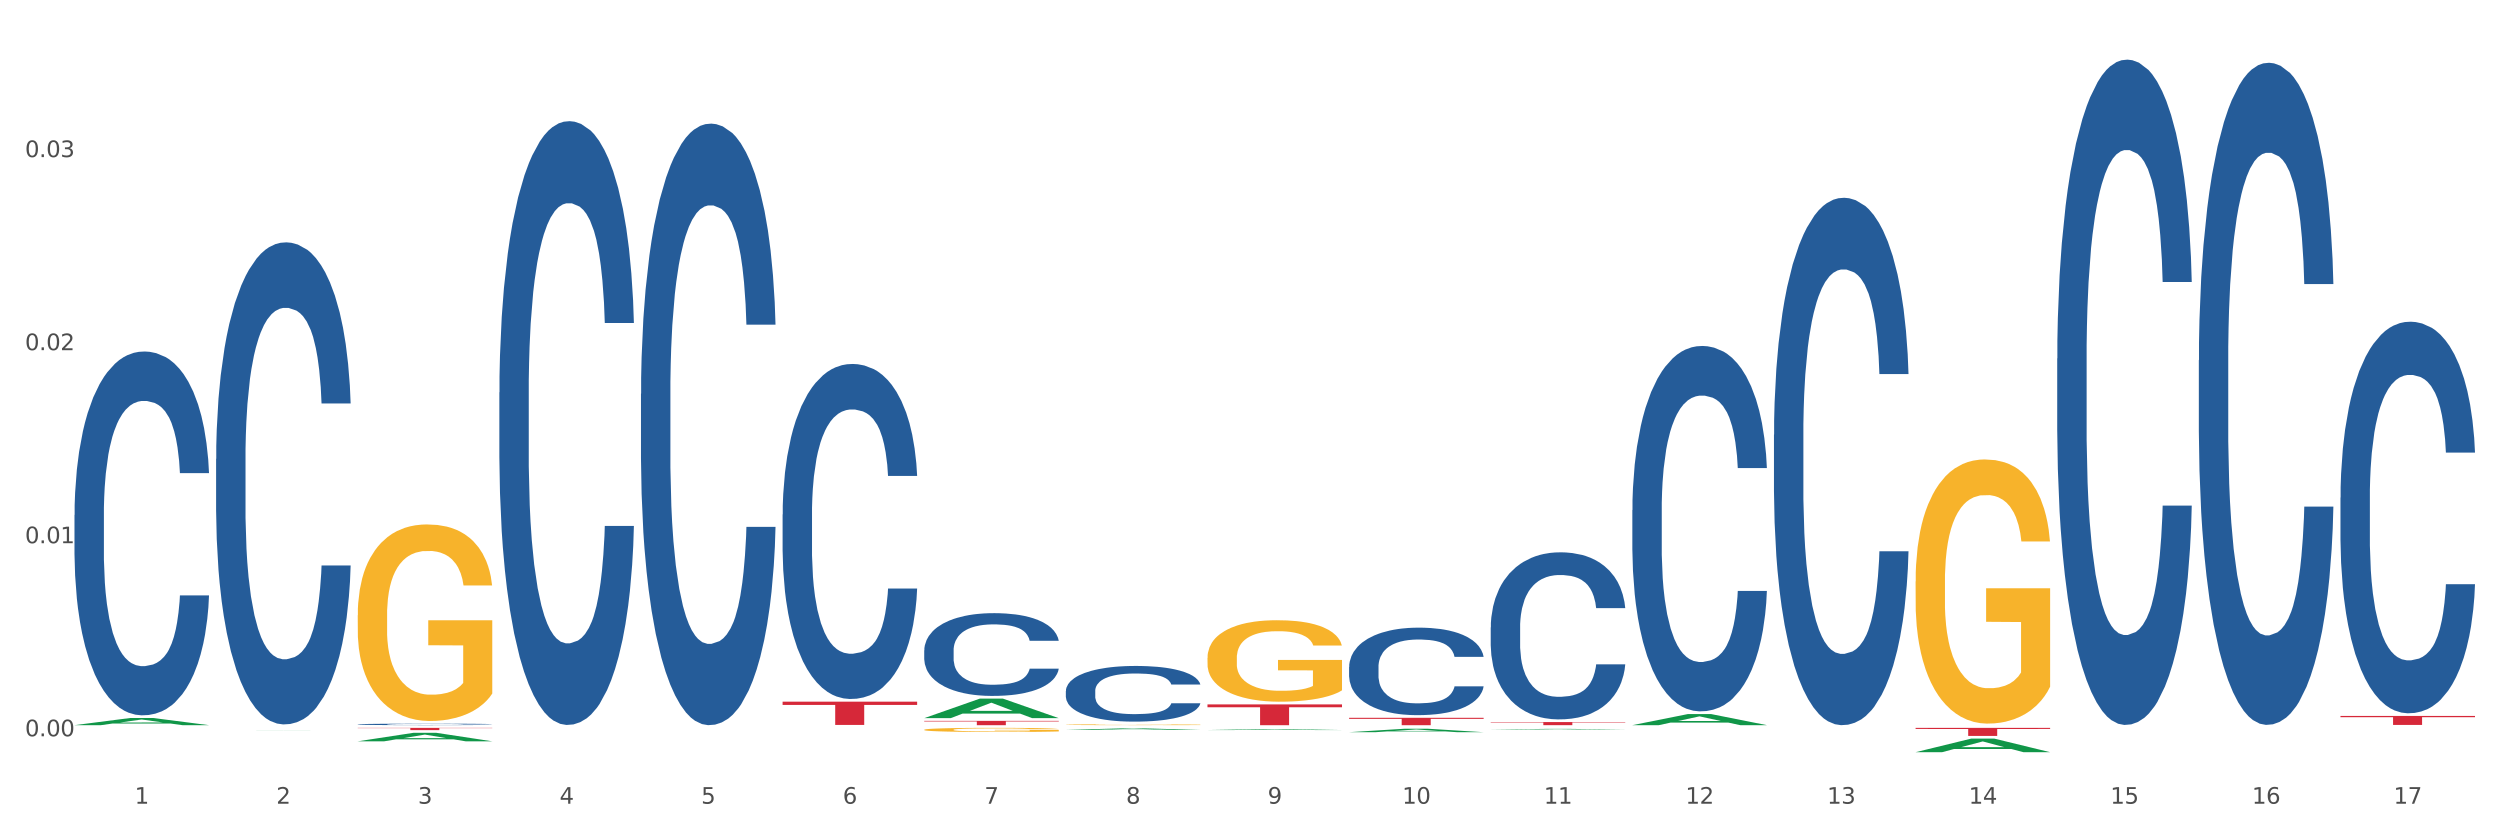 <?xml version="1.0" encoding="utf-8" standalone="no"?>
<!DOCTYPE svg PUBLIC "-//W3C//DTD SVG 1.1//EN"
  "http://www.w3.org/Graphics/SVG/1.1/DTD/svg11.dtd">
<svg xmlns:xlink="http://www.w3.org/1999/xlink" width="1080pt" height="360pt" viewBox="0 0 1080 360" xmlns="http://www.w3.org/2000/svg" version="1.1">
 <rect x="0" y="0" width="1080" height="360" fill="#333333" stroke="none"/>
 <defs>
  <style type="text/css">*{stroke-linejoin: round; stroke-linecap: butt}</style>
 </defs>
 <g id="figure_1">
  <g id="patch_1">
   <path d="M 0 360 
L 1080 360 
L 1080 0 
L 0 0 
z
" style="fill: #ffffff; stroke: #ffffff; stroke-linejoin: miter"/>
  </g>
  <g id="axes_1">
   <g id="matplotlib.axis_1">
    <g id="xtick_1">
     <g id="text_1">
      <!-- 1 -->
      <g style="fill: #4d4d4d" transform="translate(58.182 347.204) scale(0.096 -0.096)">
       <defs>
        <path id="DejaVuSans-31" d="M 794 531 
L 1825 531 
L 1825 4091 
L 703 3866 
L 703 4441 
L 1819 4666 
L 2450 4666 
L 2450 531 
L 3481 531 
L 3481 0 
L 794 0 
L 794 531 
z
" transform="scale(0.016)"/>
       </defs>
       <use xlink:href="#DejaVuSans-31"/>
      </g>
     </g>
    </g>
    <g id="xtick_2">
     <g id="text_2">
      <!-- 2 -->
      <g style="fill: #4d4d4d" transform="translate(119.364 347.204) scale(0.096 -0.096)">
       <defs>
        <path id="DejaVuSans-32" d="M 1228 531 
L 3431 531 
L 3431 0 
L 469 0 
L 469 531 
Q 828 903 1448 1529 
Q 2069 2156 2228 2338 
Q 2531 2678 2651 2914 
Q 2772 3150 2772 3378 
Q 2772 3750 2511 3984 
Q 2250 4219 1831 4219 
Q 1534 4219 1204 4116 
Q 875 4013 500 3803 
L 500 4441 
Q 881 4594 1212 4672 
Q 1544 4750 1819 4750 
Q 2544 4750 2975 4387 
Q 3406 4025 3406 3419 
Q 3406 3131 3298 2873 
Q 3191 2616 2906 2266 
Q 2828 2175 2409 1742 
Q 1991 1309 1228 531 
z
" transform="scale(0.016)"/>
       </defs>
       <use xlink:href="#DejaVuSans-32"/>
      </g>
     </g>
    </g>
    <g id="xtick_3">
     <g id="text_3">
      <!-- 3 -->
      <g style="fill: #4d4d4d" transform="translate(180.545 347.204) scale(0.096 -0.096)">
       <defs>
        <path id="DejaVuSans-33" d="M 2597 2516 
Q 3050 2419 3304 2112 
Q 3559 1806 3559 1356 
Q 3559 666 3084 287 
Q 2609 -91 1734 -91 
Q 1441 -91 1130 -33 
Q 819 25 488 141 
L 488 750 
Q 750 597 1062 519 
Q 1375 441 1716 441 
Q 2309 441 2620 675 
Q 2931 909 2931 1356 
Q 2931 1769 2642 2001 
Q 2353 2234 1838 2234 
L 1294 2234 
L 1294 2753 
L 1863 2753 
Q 2328 2753 2575 2939 
Q 2822 3125 2822 3475 
Q 2822 3834 2567 4026 
Q 2313 4219 1838 4219 
Q 1578 4219 1281 4162 
Q 984 4106 628 3988 
L 628 4550 
Q 988 4650 1302 4700 
Q 1616 4750 1894 4750 
Q 2613 4750 3031 4423 
Q 3450 4097 3450 3541 
Q 3450 3153 3228 2886 
Q 3006 2619 2597 2516 
z
" transform="scale(0.016)"/>
       </defs>
       <use xlink:href="#DejaVuSans-33"/>
      </g>
     </g>
    </g>
    <g id="xtick_4">
     <g id="text_4">
      <!-- 4 -->
      <g style="fill: #4d4d4d" transform="translate(241.726 347.204) scale(0.096 -0.096)">
       <defs>
        <path id="DejaVuSans-34" d="M 2419 4116 
L 825 1625 
L 2419 1625 
L 2419 4116 
z
M 2253 4666 
L 3047 4666 
L 3047 1625 
L 3713 1625 
L 3713 1100 
L 3047 1100 
L 3047 0 
L 2419 0 
L 2419 1100 
L 313 1100 
L 313 1709 
L 2253 4666 
z
" transform="scale(0.016)"/>
       </defs>
       <use xlink:href="#DejaVuSans-34"/>
      </g>
     </g>
    </g>
    <g id="xtick_5">
     <g id="text_5">
      <!-- 5 -->
      <g style="fill: #4d4d4d" transform="translate(302.908 347.204) scale(0.096 -0.096)">
       <defs>
        <path id="DejaVuSans-35" d="M 691 4666 
L 3169 4666 
L 3169 4134 
L 1269 4134 
L 1269 2991 
Q 1406 3038 1543 3061 
Q 1681 3084 1819 3084 
Q 2600 3084 3056 2656 
Q 3513 2228 3513 1497 
Q 3513 744 3044 326 
Q 2575 -91 1722 -91 
Q 1428 -91 1123 -41 
Q 819 9 494 109 
L 494 744 
Q 775 591 1075 516 
Q 1375 441 1709 441 
Q 2250 441 2565 725 
Q 2881 1009 2881 1497 
Q 2881 1984 2565 2268 
Q 2250 2553 1709 2553 
Q 1456 2553 1204 2497 
Q 953 2441 691 2322 
L 691 4666 
z
" transform="scale(0.016)"/>
       </defs>
       <use xlink:href="#DejaVuSans-35"/>
      </g>
     </g>
    </g>
    <g id="xtick_6">
     <g id="text_6">
      <!-- 6 -->
      <g style="fill: #4d4d4d" transform="translate(364.089 347.204) scale(0.096 -0.096)">
       <defs>
        <path id="DejaVuSans-36" d="M 2113 2584 
Q 1688 2584 1439 2293 
Q 1191 2003 1191 1497 
Q 1191 994 1439 701 
Q 1688 409 2113 409 
Q 2538 409 2786 701 
Q 3034 994 3034 1497 
Q 3034 2003 2786 2293 
Q 2538 2584 2113 2584 
z
M 3366 4563 
L 3366 3988 
Q 3128 4100 2886 4159 
Q 2644 4219 2406 4219 
Q 1781 4219 1451 3797 
Q 1122 3375 1075 2522 
Q 1259 2794 1537 2939 
Q 1816 3084 2150 3084 
Q 2853 3084 3261 2657 
Q 3669 2231 3669 1497 
Q 3669 778 3244 343 
Q 2819 -91 2113 -91 
Q 1303 -91 875 529 
Q 447 1150 447 2328 
Q 447 3434 972 4092 
Q 1497 4750 2381 4750 
Q 2619 4750 2861 4703 
Q 3103 4656 3366 4563 
z
" transform="scale(0.016)"/>
       </defs>
       <use xlink:href="#DejaVuSans-36"/>
      </g>
     </g>
    </g>
    <g id="xtick_7">
     <g id="text_7">
      <!-- 7 -->
      <g style="fill: #4d4d4d" transform="translate(425.271 347.204) scale(0.096 -0.096)">
       <defs>
        <path id="DejaVuSans-37" d="M 525 4666 
L 3525 4666 
L 3525 4397 
L 1831 0 
L 1172 0 
L 2766 4134 
L 525 4134 
L 525 4666 
z
" transform="scale(0.016)"/>
       </defs>
       <use xlink:href="#DejaVuSans-37"/>
      </g>
     </g>
    </g>
    <g id="xtick_8">
     <g id="text_8">
      <!-- 8 -->
      <g style="fill: #4d4d4d" transform="translate(486.452 347.204) scale(0.096 -0.096)">
       <defs>
        <path id="DejaVuSans-38" d="M 2034 2216 
Q 1584 2216 1326 1975 
Q 1069 1734 1069 1313 
Q 1069 891 1326 650 
Q 1584 409 2034 409 
Q 2484 409 2743 651 
Q 3003 894 3003 1313 
Q 3003 1734 2745 1975 
Q 2488 2216 2034 2216 
z
M 1403 2484 
Q 997 2584 770 2862 
Q 544 3141 544 3541 
Q 544 4100 942 4425 
Q 1341 4750 2034 4750 
Q 2731 4750 3128 4425 
Q 3525 4100 3525 3541 
Q 3525 3141 3298 2862 
Q 3072 2584 2669 2484 
Q 3125 2378 3379 2068 
Q 3634 1759 3634 1313 
Q 3634 634 3220 271 
Q 2806 -91 2034 -91 
Q 1263 -91 848 271 
Q 434 634 434 1313 
Q 434 1759 690 2068 
Q 947 2378 1403 2484 
z
M 1172 3481 
Q 1172 3119 1398 2916 
Q 1625 2713 2034 2713 
Q 2441 2713 2670 2916 
Q 2900 3119 2900 3481 
Q 2900 3844 2670 4047 
Q 2441 4250 2034 4250 
Q 1625 4250 1398 4047 
Q 1172 3844 1172 3481 
z
" transform="scale(0.016)"/>
       </defs>
       <use xlink:href="#DejaVuSans-38"/>
      </g>
     </g>
    </g>
    <g id="xtick_9">
     <g id="text_9">
      <!-- 9 -->
      <g style="fill: #4d4d4d" transform="translate(547.634 347.204) scale(0.096 -0.096)">
       <defs>
        <path id="DejaVuSans-39" d="M 703 97 
L 703 672 
Q 941 559 1184 500 
Q 1428 441 1663 441 
Q 2288 441 2617 861 
Q 2947 1281 2994 2138 
Q 2813 1869 2534 1725 
Q 2256 1581 1919 1581 
Q 1219 1581 811 2004 
Q 403 2428 403 3163 
Q 403 3881 828 4315 
Q 1253 4750 1959 4750 
Q 2769 4750 3195 4129 
Q 3622 3509 3622 2328 
Q 3622 1225 3098 567 
Q 2575 -91 1691 -91 
Q 1453 -91 1209 -44 
Q 966 3 703 97 
z
M 1959 2075 
Q 2384 2075 2632 2365 
Q 2881 2656 2881 3163 
Q 2881 3666 2632 3958 
Q 2384 4250 1959 4250 
Q 1534 4250 1286 3958 
Q 1038 3666 1038 3163 
Q 1038 2656 1286 2365 
Q 1534 2075 1959 2075 
z
" transform="scale(0.016)"/>
       </defs>
       <use xlink:href="#DejaVuSans-39"/>
      </g>
     </g>
    </g>
    <g id="xtick_10">
     <g id="text_10">
      <!-- 10 -->
      <g style="fill: #4d4d4d" transform="translate(605.761 347.204) scale(0.096 -0.096)">
       <defs>
        <path id="DejaVuSans-30" d="M 2034 4250 
Q 1547 4250 1301 3770 
Q 1056 3291 1056 2328 
Q 1056 1369 1301 889 
Q 1547 409 2034 409 
Q 2525 409 2770 889 
Q 3016 1369 3016 2328 
Q 3016 3291 2770 3770 
Q 2525 4250 2034 4250 
z
M 2034 4750 
Q 2819 4750 3233 4129 
Q 3647 3509 3647 2328 
Q 3647 1150 3233 529 
Q 2819 -91 2034 -91 
Q 1250 -91 836 529 
Q 422 1150 422 2328 
Q 422 3509 836 4129 
Q 1250 4750 2034 4750 
z
" transform="scale(0.016)"/>
       </defs>
       <use xlink:href="#DejaVuSans-31"/>
       <use xlink:href="#DejaVuSans-30" transform="translate(63.623 0)"/>
      </g>
     </g>
    </g>
    <g id="xtick_11">
     <g id="text_11">
      <!-- 11 -->
      <g style="fill: #4d4d4d" transform="translate(666.942 347.204) scale(0.096 -0.096)">
       <use xlink:href="#DejaVuSans-31"/>
       <use xlink:href="#DejaVuSans-31" transform="translate(63.623 0)"/>
      </g>
     </g>
    </g>
    <g id="xtick_12">
     <g id="text_12">
      <!-- 12 -->
      <g style="fill: #4d4d4d" transform="translate(728.124 347.204) scale(0.096 -0.096)">
       <use xlink:href="#DejaVuSans-31"/>
       <use xlink:href="#DejaVuSans-32" transform="translate(63.623 0)"/>
      </g>
     </g>
    </g>
    <g id="xtick_13">
     <g id="text_13">
      <!-- 13 -->
      <g style="fill: #4d4d4d" transform="translate(789.305 347.204) scale(0.096 -0.096)">
       <use xlink:href="#DejaVuSans-31"/>
       <use xlink:href="#DejaVuSans-33" transform="translate(63.623 0)"/>
      </g>
     </g>
    </g>
    <g id="xtick_14">
     <g id="text_14">
      <!-- 14 -->
      <g style="fill: #4d4d4d" transform="translate(850.487 347.204) scale(0.096 -0.096)">
       <use xlink:href="#DejaVuSans-31"/>
       <use xlink:href="#DejaVuSans-34" transform="translate(63.623 0)"/>
      </g>
     </g>
    </g>
    <g id="xtick_15">
     <g id="text_15">
      <!-- 15 -->
      <g style="fill: #4d4d4d" transform="translate(911.668 347.204) scale(0.096 -0.096)">
       <use xlink:href="#DejaVuSans-31"/>
       <use xlink:href="#DejaVuSans-35" transform="translate(63.623 0)"/>
      </g>
     </g>
    </g>
    <g id="xtick_16">
     <g id="text_16">
      <!-- 16 -->
      <g style="fill: #4d4d4d" transform="translate(972.849 347.204) scale(0.096 -0.096)">
       <use xlink:href="#DejaVuSans-31"/>
       <use xlink:href="#DejaVuSans-36" transform="translate(63.623 0)"/>
      </g>
     </g>
    </g>
    <g id="xtick_17">
     <g id="text_17">
      <!-- 17 -->
      <g style="fill: #4d4d4d" transform="translate(1034.031 347.204) scale(0.096 -0.096)">
       <use xlink:href="#DejaVuSans-31"/>
       <use xlink:href="#DejaVuSans-37" transform="translate(63.623 0)"/>
      </g>
     </g>
    </g>
    <g id="xtick_18"/>
    <g id="xtick_19"/>
    <g id="xtick_20"/>
    <g id="xtick_21"/>
    <g id="xtick_22"/>
    <g id="xtick_23"/>
    <g id="xtick_24"/>
    <g id="xtick_25"/>
    <g id="xtick_26"/>
    <g id="xtick_27"/>
    <g id="xtick_28"/>
    <g id="xtick_29"/>
    <g id="xtick_30"/>
    <g id="xtick_31"/>
    <g id="xtick_32"/>
    <g id="xtick_33"/>
   </g>
   <g id="matplotlib.axis_2">
    <g id="ytick_1">
     <g id="text_18">
      <!-- 0.00 -->
      <g style="fill: #4d4d4d" transform="translate(10.8 318.075) scale(0.096 -0.096)">
       <defs>
        <path id="DejaVuSans-2e" d="M 684 794 
L 1344 794 
L 1344 0 
L 684 0 
L 684 794 
z
" transform="scale(0.016)"/>
       </defs>
       <use xlink:href="#DejaVuSans-30"/>
       <use xlink:href="#DejaVuSans-2e" transform="translate(63.623 0)"/>
       <use xlink:href="#DejaVuSans-30" transform="translate(95.41 0)"/>
       <use xlink:href="#DejaVuSans-30" transform="translate(159.033 0)"/>
      </g>
     </g>
    </g>
    <g id="ytick_2">
     <g id="text_19">
      <!-- 0.01 -->
      <g style="fill: #4d4d4d" transform="translate(10.8 234.674) scale(0.096 -0.096)">
       <use xlink:href="#DejaVuSans-30"/>
       <use xlink:href="#DejaVuSans-2e" transform="translate(63.623 0)"/>
       <use xlink:href="#DejaVuSans-30" transform="translate(95.41 0)"/>
       <use xlink:href="#DejaVuSans-31" transform="translate(159.033 0)"/>
      </g>
     </g>
    </g>
    <g id="ytick_3">
     <g id="text_20">
      <!-- 0.02 -->
      <g style="fill: #4d4d4d" transform="translate(10.8 151.274) scale(0.096 -0.096)">
       <use xlink:href="#DejaVuSans-30"/>
       <use xlink:href="#DejaVuSans-2e" transform="translate(63.623 0)"/>
       <use xlink:href="#DejaVuSans-30" transform="translate(95.41 0)"/>
       <use xlink:href="#DejaVuSans-32" transform="translate(159.033 0)"/>
      </g>
     </g>
    </g>
    <g id="ytick_4">
     <g id="text_21">
      <!-- 0.03 -->
      <g style="fill: #4d4d4d" transform="translate(10.8 67.873) scale(0.096 -0.096)">
       <use xlink:href="#DejaVuSans-30"/>
       <use xlink:href="#DejaVuSans-2e" transform="translate(63.623 0)"/>
       <use xlink:href="#DejaVuSans-30" transform="translate(95.41 0)"/>
       <use xlink:href="#DejaVuSans-33" transform="translate(159.033 0)"/>
      </g>
     </g>
    </g>
    <g id="ytick_5"/>
    <g id="ytick_6"/>
    <g id="ytick_7"/>
    <g id="ytick_8"/>
   </g>
   <g id="PolyCollection_1">
    <path d="M 32.175 313.267 
L 32.235 313.264 
L 56.203 310.18 
L 66.15 310.177 
L 90.297 313.273 
L 78.793 313.273 
L 73.58 312.552 
L 48.833 312.552 
L 48.653 312.564 
L 43.62 313.273 
L 32.175 313.273 
L 32.175 313.267 
L 51.949 312.122 
L 70.464 312.119 
L 61.296 310.837 
L 61.176 310.831 
L 61.056 310.84 
L 51.889 312.119 
L 51.949 312.122 
L 32.175 313.267 
z
" clip-path="url(#p1487d6fc42)" style="fill: #109648"/>
    <path d="M 766.352 187.808 
L 766.421 187.6 
L 766.421 181.774 
L 766.627 173.867 
L 767.383 159.303 
L 768.344 148.275 
L 769.993 135.375 
L 770.886 129.965 
L 772.054 123.931 
L 774.459 114.152 
L 777.207 105.829 
L 779.131 101.252 
L 780.573 98.339 
L 783.802 93.137 
L 785.657 90.848 
L 787.581 88.976 
L 789.23 87.727 
L 791.978 86.271 
L 794.177 85.646 
L 796.719 85.438 
L 798.848 85.646 
L 801.665 86.479 
L 805.787 88.976 
L 807.367 90.432 
L 809.497 92.929 
L 811.696 96.258 
L 813.482 99.587 
L 815.543 104.373 
L 817.673 110.615 
L 819.734 118.521 
L 821.177 125.804 
L 822.345 133.502 
L 823.375 142.865 
L 824.131 153.061 
L 824.474 161.591 
L 811.902 161.591 
L 811.558 153.893 
L 810.871 145.57 
L 810.184 139.952 
L 809.428 135.375 
L 808.261 130.173 
L 807.23 126.844 
L 805.512 122.891 
L 803.932 120.394 
L 802.627 118.937 
L 801.047 117.689 
L 797.68 116.441 
L 795.276 116.441 
L 793.764 116.857 
L 791.909 117.897 
L 790.329 119.354 
L 788.474 121.85 
L 787.031 124.555 
L 785.589 128.092 
L 784.764 130.589 
L 783.528 135.167 
L 782.703 138.912 
L 781.604 145.362 
L 780.986 149.94 
L 779.886 161.799 
L 779.405 170.538 
L 779.199 176.572 
L 779.062 183.23 
L 779.062 215.689 
L 779.474 230.254 
L 779.818 236.496 
L 780.367 243.57 
L 781.398 252.725 
L 782.909 261.672 
L 784.489 268.122 
L 785.795 272.076 
L 787.031 274.989 
L 788.268 277.277 
L 789.78 279.358 
L 791.016 280.606 
L 792.871 281.855 
L 795.07 282.479 
L 796.787 282.479 
L 800.291 281.439 
L 801.871 280.398 
L 803.383 278.942 
L 805.032 276.653 
L 806.337 274.156 
L 807.093 272.284 
L 808.329 268.33 
L 809.291 264.169 
L 810.116 259.383 
L 810.665 255.222 
L 811.283 248.98 
L 811.764 241.906 
L 811.902 238.16 
L 824.474 238.16 
L 824.2 245.651 
L 823.719 252.933 
L 822.757 262.713 
L 822.001 268.33 
L 820.833 275.197 
L 819.596 281.023 
L 817.879 287.473 
L 816.299 292.258 
L 814.65 296.42 
L 812.864 300.165 
L 809.635 305.366 
L 808.467 306.823 
L 805.993 309.32 
L 804.07 310.776 
L 801.253 312.233 
L 798.367 313.065 
L 795.344 313.273 
L 792.665 312.857 
L 789.711 311.609 
L 787.856 310.36 
L 785.795 308.488 
L 783.39 305.575 
L 781.123 302.037 
L 778.993 297.876 
L 777.001 293.09 
L 775.146 287.681 
L 772.741 278.734 
L 770.955 269.995 
L 769.65 261.88 
L 768.757 255.014 
L 767.863 246.275 
L 767.383 240.241 
L 766.627 225.676 
L 766.352 212.152 
L 766.352 187.808 
z
" clip-path="url(#p1487d6fc42)" style="fill: #255c99"/>
    <path d="M 705.171 220.382 
L 705.239 220.238 
L 705.239 216.202 
L 705.445 210.723 
L 706.201 200.632 
L 707.163 192.991 
L 708.812 184.053 
L 709.705 180.305 
L 710.873 176.124 
L 713.277 169.349 
L 716.026 163.582 
L 717.949 160.411 
L 719.392 158.392 
L 722.621 154.788 
L 724.476 153.203 
L 726.4 151.905 
L 728.049 151.04 
L 730.797 150.031 
L 732.995 149.598 
L 735.537 149.454 
L 737.667 149.598 
L 740.484 150.175 
L 744.606 151.905 
L 746.186 152.914 
L 748.316 154.644 
L 750.514 156.951 
L 752.301 159.257 
L 754.362 162.573 
L 756.491 166.898 
L 758.552 172.376 
L 759.995 177.422 
L 761.163 182.756 
L 762.194 189.243 
L 762.949 196.307 
L 763.293 202.218 
L 750.72 202.218 
L 750.377 196.884 
L 749.69 191.117 
L 749.003 187.225 
L 748.247 184.053 
L 747.079 180.449 
L 746.049 178.143 
L 744.331 175.404 
L 742.751 173.674 
L 741.446 172.664 
L 739.865 171.799 
L 736.499 170.934 
L 734.094 170.934 
L 732.583 171.223 
L 730.728 171.944 
L 729.148 172.953 
L 727.293 174.683 
L 725.85 176.557 
L 724.407 179.008 
L 723.583 180.738 
L 722.346 183.909 
L 721.522 186.504 
L 720.423 190.973 
L 719.804 194.145 
L 718.705 202.362 
L 718.224 208.417 
L 718.018 212.597 
L 717.881 217.211 
L 717.881 239.7 
L 718.293 249.791 
L 718.636 254.116 
L 719.186 259.018 
L 720.216 265.361 
L 721.728 271.56 
L 723.308 276.029 
L 724.613 278.768 
L 725.85 280.786 
L 727.087 282.372 
L 728.598 283.814 
L 729.835 284.679 
L 731.69 285.544 
L 733.888 285.976 
L 735.606 285.976 
L 739.11 285.255 
L 740.69 284.535 
L 742.201 283.525 
L 743.85 281.94 
L 745.155 280.21 
L 745.911 278.912 
L 747.148 276.173 
L 748.11 273.29 
L 748.934 269.974 
L 749.484 267.091 
L 750.102 262.766 
L 750.583 257.864 
L 750.72 255.27 
L 763.293 255.27 
L 763.018 260.459 
L 762.537 265.505 
L 761.575 272.281 
L 760.82 276.173 
L 759.652 280.93 
L 758.415 284.967 
L 756.697 289.436 
L 755.117 292.752 
L 753.468 295.635 
L 751.682 298.23 
L 748.453 301.834 
L 747.285 302.843 
L 744.812 304.573 
L 742.888 305.582 
L 740.071 306.591 
L 737.186 307.168 
L 734.163 307.312 
L 731.484 307.024 
L 728.529 306.159 
L 726.674 305.294 
L 724.613 303.996 
L 722.209 301.978 
L 719.942 299.527 
L 717.812 296.644 
L 715.819 293.328 
L 713.965 289.58 
L 711.56 283.381 
L 709.774 277.326 
L 708.468 271.704 
L 707.575 266.947 
L 706.682 260.892 
L 706.201 256.711 
L 705.445 246.62 
L 705.171 237.249 
L 705.171 220.382 
z
" clip-path="url(#p1487d6fc42)" style="fill: #255c99"/>
    <path d="M 643.989 271.03 
L 644.058 270.964 
L 644.058 269.119 
L 644.264 266.614 
L 645.02 261.999 
L 645.982 258.506 
L 647.63 254.419 
L 648.524 252.705 
L 649.691 250.793 
L 652.096 247.695 
L 654.844 245.058 
L 656.768 243.608 
L 658.211 242.685 
L 661.44 241.037 
L 663.295 240.312 
L 665.218 239.719 
L 666.867 239.323 
L 669.615 238.862 
L 671.814 238.664 
L 674.356 238.598 
L 676.485 238.664 
L 679.302 238.928 
L 683.424 239.719 
L 685.005 240.18 
L 687.134 240.971 
L 689.333 242.026 
L 691.119 243.08 
L 693.18 244.597 
L 695.31 246.574 
L 697.371 249.079 
L 698.814 251.386 
L 699.982 253.825 
L 701.012 256.792 
L 701.768 260.022 
L 702.112 262.725 
L 689.539 262.725 
L 689.195 260.285 
L 688.508 257.649 
L 687.821 255.869 
L 687.066 254.419 
L 685.898 252.771 
L 684.867 251.716 
L 683.15 250.463 
L 681.569 249.672 
L 680.264 249.211 
L 678.684 248.815 
L 675.318 248.42 
L 672.913 248.42 
L 671.401 248.552 
L 669.547 248.881 
L 667.966 249.343 
L 666.111 250.134 
L 664.669 250.991 
L 663.226 252.111 
L 662.401 252.902 
L 661.165 254.353 
L 660.34 255.539 
L 659.241 257.583 
L 658.623 259.033 
L 657.524 262.79 
L 657.043 265.559 
L 656.837 267.471 
L 656.699 269.58 
L 656.699 279.864 
L 657.111 284.478 
L 657.455 286.456 
L 658.004 288.697 
L 659.035 291.597 
L 660.546 294.432 
L 662.127 296.475 
L 663.432 297.728 
L 664.669 298.651 
L 665.905 299.376 
L 667.417 300.035 
L 668.653 300.431 
L 670.508 300.826 
L 672.707 301.024 
L 674.424 301.024 
L 677.928 300.694 
L 679.508 300.365 
L 681.02 299.903 
L 682.669 299.178 
L 683.974 298.387 
L 684.73 297.794 
L 685.966 296.541 
L 686.928 295.223 
L 687.753 293.707 
L 688.302 292.388 
L 688.921 290.411 
L 689.402 288.169 
L 689.539 286.983 
L 702.112 286.983 
L 701.837 289.356 
L 701.356 291.663 
L 700.394 294.761 
L 699.638 296.541 
L 698.47 298.717 
L 697.234 300.562 
L 695.516 302.606 
L 693.936 304.122 
L 692.287 305.44 
L 690.501 306.627 
L 687.272 308.275 
L 686.104 308.736 
L 683.631 309.527 
L 681.707 309.989 
L 678.89 310.45 
L 676.005 310.714 
L 672.982 310.78 
L 670.302 310.648 
L 667.348 310.253 
L 665.493 309.857 
L 663.432 309.264 
L 661.027 308.341 
L 658.76 307.22 
L 656.63 305.902 
L 654.638 304.386 
L 652.783 302.672 
L 650.378 299.837 
L 648.592 297.069 
L 647.287 294.498 
L 646.394 292.322 
L 645.501 289.554 
L 645.02 287.642 
L 644.264 283.028 
L 643.989 278.743 
L 643.989 271.03 
z
" clip-path="url(#p1487d6fc42)" style="fill: #255c99"/>
    <path d="M 582.808 288.13 
L 582.876 288.095 
L 582.876 287.129 
L 583.083 285.817 
L 583.838 283.4 
L 584.8 281.57 
L 586.449 279.43 
L 587.342 278.532 
L 588.51 277.531 
L 590.915 275.908 
L 593.663 274.527 
L 595.586 273.768 
L 597.029 273.284 
L 600.258 272.421 
L 602.113 272.042 
L 604.037 271.731 
L 605.686 271.524 
L 608.434 271.282 
L 610.632 271.178 
L 613.174 271.144 
L 615.304 271.178 
L 618.121 271.317 
L 622.243 271.731 
L 623.823 271.973 
L 625.953 272.387 
L 628.151 272.939 
L 629.938 273.492 
L 631.999 274.286 
L 634.129 275.321 
L 636.19 276.633 
L 637.632 277.842 
L 638.8 279.119 
L 639.831 280.673 
L 640.587 282.364 
L 640.93 283.78 
L 628.358 283.78 
L 628.014 282.502 
L 627.327 281.121 
L 626.64 280.189 
L 625.884 279.43 
L 624.716 278.567 
L 623.686 278.014 
L 621.968 277.358 
L 620.388 276.944 
L 619.083 276.702 
L 617.503 276.495 
L 614.136 276.288 
L 611.732 276.288 
L 610.22 276.357 
L 608.365 276.53 
L 606.785 276.771 
L 604.93 277.186 
L 603.487 277.635 
L 602.044 278.221 
L 601.22 278.636 
L 599.983 279.395 
L 599.159 280.017 
L 598.06 281.087 
L 597.441 281.846 
L 596.342 283.814 
L 595.861 285.264 
L 595.655 286.266 
L 595.518 287.37 
L 595.518 292.756 
L 595.93 295.173 
L 596.273 296.208 
L 596.823 297.382 
L 597.854 298.901 
L 599.365 300.386 
L 600.945 301.456 
L 602.251 302.112 
L 603.487 302.595 
L 604.724 302.975 
L 606.235 303.32 
L 607.472 303.528 
L 609.327 303.735 
L 611.525 303.838 
L 613.243 303.838 
L 616.747 303.666 
L 618.327 303.493 
L 619.838 303.251 
L 621.487 302.872 
L 622.793 302.457 
L 623.548 302.147 
L 624.785 301.491 
L 625.747 300.8 
L 626.571 300.006 
L 627.121 299.316 
L 627.739 298.28 
L 628.22 297.106 
L 628.358 296.485 
L 640.93 296.485 
L 640.655 297.728 
L 640.174 298.936 
L 639.213 300.559 
L 638.457 301.491 
L 637.289 302.63 
L 636.052 303.597 
L 634.335 304.667 
L 632.754 305.461 
L 631.106 306.151 
L 629.319 306.773 
L 626.09 307.636 
L 624.922 307.878 
L 622.449 308.292 
L 620.525 308.534 
L 617.709 308.775 
L 614.823 308.913 
L 611.8 308.948 
L 609.121 308.879 
L 606.167 308.672 
L 604.312 308.465 
L 602.251 308.154 
L 599.846 307.67 
L 597.579 307.084 
L 595.449 306.393 
L 593.457 305.599 
L 591.602 304.701 
L 589.197 303.217 
L 587.411 301.767 
L 586.105 300.42 
L 585.212 299.281 
L 584.319 297.831 
L 583.838 296.83 
L 583.083 294.413 
L 582.808 292.169 
L 582.808 288.13 
z
" clip-path="url(#p1487d6fc42)" style="fill: #255c99"/>
    <path d="M 460.445 313.073 
L 460.514 313.072 
L 460.514 313.06 
L 460.651 313.049 
L 461.337 313.024 
L 462.366 313.003 
L 463.121 312.992 
L 463.876 312.982 
L 464.768 312.973 
L 465.866 312.964 
L 467.856 312.95 
L 469.091 312.943 
L 470.601 312.935 
L 473.346 312.924 
L 475.336 312.918 
L 477.394 312.913 
L 480.757 312.907 
L 482.953 312.904 
L 485.286 312.902 
L 488.099 312.901 
L 490.227 312.9 
L 494.893 312.901 
L 498.873 312.904 
L 500.794 312.907 
L 503.265 312.911 
L 504.568 312.914 
L 506.696 312.919 
L 508.892 312.926 
L 510.401 312.932 
L 512.666 312.944 
L 514.381 312.956 
L 515.96 312.97 
L 516.783 312.98 
L 517.401 312.989 
L 517.95 312.999 
L 518.499 313.016 
L 506.147 313.016 
L 505.666 313.004 
L 504.912 312.993 
L 503.814 312.982 
L 502.853 312.975 
L 501.206 312.967 
L 499.696 312.961 
L 498.118 312.957 
L 496.197 312.954 
L 494.687 312.952 
L 492.56 312.951 
L 488.374 312.951 
L 485.56 312.954 
L 483.639 312.957 
L 482.404 312.96 
L 481.306 312.964 
L 480.071 312.968 
L 478.63 312.976 
L 477.6 312.982 
L 476.571 312.99 
L 475.747 312.998 
L 474.993 313.008 
L 474.375 313.018 
L 473.895 313.029 
L 473.483 313.042 
L 473.14 313.063 
L 473.14 313.11 
L 473.277 313.12 
L 473.62 313.134 
L 474.032 313.145 
L 474.718 313.157 
L 475.336 313.166 
L 476.502 313.178 
L 477.806 313.188 
L 478.835 313.195 
L 479.865 313.2 
L 481.649 313.208 
L 483.639 313.214 
L 485.354 313.218 
L 487.688 313.221 
L 489.266 313.222 
L 490.638 313.223 
L 494.001 313.223 
L 496.403 313.222 
L 499.079 313.22 
L 501.137 313.217 
L 502.853 313.213 
L 504.774 313.207 
L 506.01 313.201 
L 506.01 313.13 
L 490.913 313.129 
L 490.913 313.082 
L 518.567 313.082 
L 518.567 313.221 
L 517.401 313.228 
L 516.097 313.235 
L 514.724 313.24 
L 512.666 313.248 
L 510.195 313.254 
L 508 313.259 
L 505.666 313.263 
L 502.922 313.267 
L 499.353 313.27 
L 497.157 313.272 
L 494.413 313.273 
L 491.187 313.273 
L 488.374 313.272 
L 485.629 313.271 
L 482.747 313.268 
L 479.933 313.263 
L 477.806 313.259 
L 475.679 313.253 
L 473.414 313.246 
L 471.63 313.239 
L 470.258 313.233 
L 468.748 313.225 
L 467.101 313.215 
L 465.866 313.206 
L 464.768 313.197 
L 463.601 313.184 
L 462.778 313.174 
L 461.955 313.16 
L 461.474 313.151 
L 460.925 313.135 
L 460.514 313.114 
L 460.445 313.073 
z
" clip-path="url(#p1487d6fc42)" style="fill: #f7b32b"/>
    <path d="M 399.263 280.949 
L 399.332 280.916 
L 399.332 280.002 
L 399.538 278.761 
L 400.294 276.475 
L 401.256 274.744 
L 402.905 272.719 
L 403.798 271.87 
L 404.966 270.923 
L 407.37 269.389 
L 410.118 268.082 
L 412.042 267.364 
L 413.485 266.907 
L 416.714 266.09 
L 418.569 265.731 
L 420.493 265.437 
L 422.141 265.241 
L 424.89 265.013 
L 427.088 264.915 
L 429.63 264.882 
L 431.76 264.915 
L 434.577 265.045 
L 438.699 265.437 
L 440.279 265.666 
L 442.409 266.058 
L 444.607 266.58 
L 446.393 267.103 
L 448.455 267.854 
L 450.584 268.833 
L 452.645 270.074 
L 454.088 271.217 
L 455.256 272.426 
L 456.287 273.895 
L 457.042 275.495 
L 457.386 276.834 
L 444.813 276.834 
L 444.47 275.626 
L 443.783 274.32 
L 443.096 273.438 
L 442.34 272.719 
L 441.172 271.903 
L 440.142 271.381 
L 438.424 270.76 
L 436.844 270.368 
L 435.538 270.14 
L 433.958 269.944 
L 430.592 269.748 
L 428.187 269.748 
L 426.676 269.813 
L 424.821 269.976 
L 423.241 270.205 
L 421.386 270.597 
L 419.943 271.021 
L 418.5 271.577 
L 417.676 271.968 
L 416.439 272.687 
L 415.615 273.275 
L 414.515 274.287 
L 413.897 275.005 
L 412.798 276.867 
L 412.317 278.238 
L 412.111 279.185 
L 411.973 280.23 
L 411.973 285.325 
L 412.386 287.611 
L 412.729 288.59 
L 413.279 289.7 
L 414.309 291.137 
L 415.821 292.542 
L 417.401 293.554 
L 418.706 294.174 
L 419.943 294.632 
L 421.18 294.991 
L 422.691 295.317 
L 423.928 295.513 
L 425.783 295.709 
L 427.981 295.807 
L 429.699 295.807 
L 433.203 295.644 
L 434.783 295.481 
L 436.294 295.252 
L 437.943 294.893 
L 439.248 294.501 
L 440.004 294.207 
L 441.241 293.587 
L 442.203 292.933 
L 443.027 292.182 
L 443.577 291.529 
L 444.195 290.55 
L 444.676 289.439 
L 444.813 288.851 
L 457.386 288.851 
L 457.111 290.027 
L 456.63 291.17 
L 455.668 292.705 
L 454.913 293.587 
L 453.745 294.664 
L 452.508 295.579 
L 450.79 296.591 
L 449.21 297.342 
L 447.561 297.995 
L 445.775 298.583 
L 442.546 299.399 
L 441.378 299.628 
L 438.905 300.02 
L 436.981 300.248 
L 434.164 300.477 
L 431.279 300.608 
L 428.256 300.64 
L 425.577 300.575 
L 422.622 300.379 
L 420.767 300.183 
L 418.706 299.889 
L 416.302 299.432 
L 414.035 298.877 
L 411.905 298.224 
L 409.912 297.473 
L 408.057 296.624 
L 405.653 295.219 
L 403.867 293.848 
L 402.561 292.574 
L 401.668 291.497 
L 400.775 290.125 
L 400.294 289.178 
L 399.538 286.892 
L 399.263 284.769 
L 399.263 280.949 
z
" clip-path="url(#p1487d6fc42)" style="fill: #255c99"/>
    <path d="M 338.082 222.262 
L 338.151 222.13 
L 338.151 218.429 
L 338.357 213.406 
L 339.113 204.153 
L 340.074 197.148 
L 341.723 188.952 
L 342.616 185.516 
L 343.784 181.683 
L 346.189 175.47 
L 348.937 170.183 
L 350.861 167.275 
L 352.304 165.424 
L 355.533 162.12 
L 357.387 160.666 
L 359.311 159.476 
L 360.96 158.683 
L 363.708 157.758 
L 365.907 157.361 
L 368.449 157.229 
L 370.578 157.361 
L 373.395 157.89 
L 377.517 159.476 
L 379.097 160.402 
L 381.227 161.988 
L 383.426 164.103 
L 385.212 166.217 
L 387.273 169.258 
L 389.403 173.223 
L 391.464 178.246 
L 392.907 182.872 
L 394.075 187.763 
L 395.105 193.711 
L 395.861 200.188 
L 396.204 205.607 
L 383.632 205.607 
L 383.288 200.716 
L 382.601 195.429 
L 381.914 191.86 
L 381.159 188.952 
L 379.991 185.648 
L 378.96 183.533 
L 377.243 181.022 
L 375.662 179.435 
L 374.357 178.51 
L 372.777 177.717 
L 369.41 176.924 
L 367.006 176.924 
L 365.494 177.188 
L 363.639 177.849 
L 362.059 178.775 
L 360.204 180.361 
L 358.762 182.079 
L 357.319 184.326 
L 356.494 185.912 
L 355.258 188.82 
L 354.433 191.2 
L 353.334 195.297 
L 352.716 198.205 
L 351.616 205.739 
L 351.136 211.291 
L 350.929 215.124 
L 350.792 219.354 
L 350.792 239.974 
L 351.204 249.227 
L 351.548 253.192 
L 352.097 257.686 
L 353.128 263.502 
L 354.639 269.186 
L 356.22 273.283 
L 357.525 275.795 
L 358.762 277.645 
L 359.998 279.099 
L 361.51 280.421 
L 362.746 281.214 
L 364.601 282.007 
L 366.8 282.404 
L 368.517 282.404 
L 372.021 281.743 
L 373.601 281.082 
L 375.113 280.157 
L 376.762 278.703 
L 378.067 277.116 
L 378.823 275.927 
L 380.059 273.415 
L 381.021 270.772 
L 381.846 267.732 
L 382.395 265.088 
L 383.014 261.123 
L 383.494 256.629 
L 383.632 254.249 
L 396.204 254.249 
L 395.93 259.008 
L 395.449 263.634 
L 394.487 269.847 
L 393.731 273.415 
L 392.563 277.777 
L 391.327 281.478 
L 389.609 285.576 
L 388.029 288.616 
L 386.38 291.26 
L 384.594 293.639 
L 381.365 296.943 
L 380.197 297.869 
L 377.723 299.455 
L 375.8 300.38 
L 372.983 301.305 
L 370.097 301.834 
L 367.075 301.966 
L 364.395 301.702 
L 361.441 300.909 
L 359.586 300.116 
L 357.525 298.926 
L 355.12 297.076 
L 352.853 294.829 
L 350.723 292.185 
L 348.731 289.145 
L 346.876 285.708 
L 344.471 280.024 
L 342.685 274.473 
L 341.38 269.318 
L 340.487 264.956 
L 339.594 259.404 
L 339.113 255.571 
L 338.357 246.319 
L 338.082 237.727 
L 338.082 222.262 
z
" clip-path="url(#p1487d6fc42)" style="fill: #255c99"/>
    <path d="M 276.901 170.165 
L 276.969 169.928 
L 276.969 163.282 
L 277.175 154.264 
L 277.931 137.651 
L 278.893 125.073 
L 280.542 110.358 
L 281.435 104.188 
L 282.603 97.306 
L 285.008 86.151 
L 287.756 76.658 
L 289.679 71.437 
L 291.122 68.114 
L 294.351 62.181 
L 296.206 59.571 
L 298.13 57.435 
L 299.779 56.011 
L 302.527 54.349 
L 304.725 53.637 
L 307.267 53.4 
L 309.397 53.637 
L 312.214 54.587 
L 316.336 57.435 
L 317.916 59.096 
L 320.046 61.944 
L 322.244 65.741 
L 324.031 69.538 
L 326.092 74.997 
L 328.221 82.117 
L 330.283 91.135 
L 331.725 99.441 
L 332.893 108.223 
L 333.924 118.902 
L 334.679 130.531 
L 335.023 140.262 
L 322.45 140.262 
L 322.107 131.481 
L 321.42 121.988 
L 320.733 115.58 
L 319.977 110.358 
L 318.809 104.425 
L 317.779 100.628 
L 316.061 96.119 
L 314.481 93.271 
L 313.176 91.61 
L 311.595 90.186 
L 308.229 88.762 
L 305.824 88.762 
L 304.313 89.236 
L 302.458 90.423 
L 300.878 92.084 
L 299.023 94.932 
L 297.58 98.017 
L 296.137 102.052 
L 295.313 104.9 
L 294.076 110.121 
L 293.252 114.393 
L 292.153 121.75 
L 291.534 126.971 
L 290.435 140.499 
L 289.954 150.467 
L 289.748 157.349 
L 289.611 164.944 
L 289.611 201.967 
L 290.023 218.58 
L 290.366 225.699 
L 290.916 233.769 
L 291.947 244.211 
L 293.458 254.416 
L 295.038 261.773 
L 296.343 266.282 
L 297.58 269.605 
L 298.817 272.216 
L 300.328 274.589 
L 301.565 276.013 
L 303.42 277.437 
L 305.618 278.149 
L 307.336 278.149 
L 310.84 276.962 
L 312.42 275.775 
L 313.931 274.114 
L 315.58 271.504 
L 316.886 268.656 
L 317.641 266.52 
L 318.878 262.01 
L 319.84 257.264 
L 320.664 251.805 
L 321.214 247.059 
L 321.832 239.939 
L 322.313 231.87 
L 322.45 227.598 
L 335.023 227.598 
L 334.748 236.142 
L 334.267 244.448 
L 333.305 255.603 
L 332.55 262.01 
L 331.382 269.842 
L 330.145 276.487 
L 328.428 283.845 
L 326.847 289.303 
L 325.199 294.05 
L 323.412 298.321 
L 320.183 304.255 
L 319.015 305.916 
L 316.542 308.764 
L 314.618 310.425 
L 311.802 312.086 
L 308.916 313.036 
L 305.893 313.273 
L 303.214 312.798 
L 300.26 311.374 
L 298.405 309.951 
L 296.343 307.815 
L 293.939 304.492 
L 291.672 300.457 
L 289.542 295.711 
L 287.55 290.252 
L 285.695 284.082 
L 283.29 273.877 
L 281.504 263.909 
L 280.198 254.653 
L 279.305 246.822 
L 278.412 236.854 
L 277.931 229.971 
L 277.175 213.358 
L 276.901 197.932 
L 276.901 170.165 
z
" clip-path="url(#p1487d6fc42)" style="fill: #255c99"/>
    <path d="M 215.719 169.541 
L 215.788 169.303 
L 215.788 162.633 
L 215.994 153.581 
L 216.75 136.906 
L 217.712 124.28 
L 219.36 109.511 
L 220.254 103.317 
L 221.422 96.409 
L 223.826 85.213 
L 226.574 75.685 
L 228.498 70.444 
L 229.941 67.109 
L 233.17 61.153 
L 235.025 58.533 
L 236.948 56.389 
L 238.597 54.96 
L 241.345 53.292 
L 243.544 52.578 
L 246.086 52.339 
L 248.216 52.578 
L 251.032 53.531 
L 255.155 56.389 
L 256.735 58.057 
L 258.864 60.915 
L 261.063 64.727 
L 262.849 68.538 
L 264.91 74.017 
L 267.04 81.163 
L 269.101 90.216 
L 270.544 98.553 
L 271.712 107.367 
L 272.742 118.087 
L 273.498 129.759 
L 273.842 139.526 
L 261.269 139.526 
L 260.926 130.712 
L 260.238 121.184 
L 259.551 114.752 
L 258.796 109.511 
L 257.628 103.556 
L 256.597 99.744 
L 254.88 95.218 
L 253.3 92.36 
L 251.994 90.692 
L 250.414 89.263 
L 247.048 87.833 
L 244.643 87.833 
L 243.132 88.31 
L 241.277 89.501 
L 239.696 91.169 
L 237.841 94.027 
L 236.399 97.124 
L 234.956 101.174 
L 234.132 104.032 
L 232.895 109.273 
L 232.07 113.561 
L 230.971 120.945 
L 230.353 126.186 
L 229.254 139.764 
L 228.773 149.769 
L 228.567 156.678 
L 228.429 164.301 
L 228.429 201.462 
L 228.841 218.137 
L 229.185 225.284 
L 229.735 233.383 
L 230.765 243.864 
L 232.277 254.108 
L 233.857 261.492 
L 235.162 266.018 
L 236.399 269.353 
L 237.635 271.974 
L 239.147 274.356 
L 240.383 275.785 
L 242.238 277.215 
L 244.437 277.929 
L 246.154 277.929 
L 249.658 276.738 
L 251.238 275.547 
L 252.75 273.88 
L 254.399 271.259 
L 255.704 268.401 
L 256.46 266.257 
L 257.696 261.731 
L 258.658 256.966 
L 259.483 251.487 
L 260.032 246.723 
L 260.651 239.577 
L 261.132 231.477 
L 261.269 227.189 
L 273.842 227.189 
L 273.567 235.765 
L 273.086 244.103 
L 272.124 255.299 
L 271.368 261.731 
L 270.2 269.592 
L 268.964 276.262 
L 267.246 283.646 
L 265.666 289.125 
L 264.017 293.89 
L 262.231 298.177 
L 259.002 304.133 
L 257.834 305.8 
L 255.361 308.659 
L 253.437 310.326 
L 250.62 311.994 
L 247.735 312.947 
L 244.712 313.185 
L 242.032 312.709 
L 239.078 311.279 
L 237.223 309.85 
L 235.162 307.706 
L 232.757 304.371 
L 230.49 300.321 
L 228.361 295.557 
L 226.368 290.078 
L 224.513 283.885 
L 222.109 273.641 
L 220.322 263.636 
L 219.017 254.346 
L 218.124 246.485 
L 217.231 236.48 
L 216.75 229.572 
L 215.994 212.896 
L 215.719 197.412 
L 215.719 169.541 
z
" clip-path="url(#p1487d6fc42)" style="fill: #255c99"/>
    <path d="M 154.538 312.917 
L 154.607 312.917 
L 154.607 312.9 
L 154.813 312.878 
L 155.568 312.836 
L 156.53 312.805 
L 158.179 312.769 
L 159.072 312.753 
L 160.24 312.736 
L 162.645 312.708 
L 165.393 312.685 
L 167.317 312.672 
L 168.759 312.664 
L 171.988 312.649 
L 173.843 312.642 
L 175.767 312.637 
L 177.416 312.633 
L 180.164 312.629 
L 182.362 312.628 
L 184.904 312.627 
L 187.034 312.628 
L 189.851 312.63 
L 193.973 312.637 
L 195.553 312.641 
L 197.683 312.648 
L 199.882 312.658 
L 201.668 312.667 
L 203.729 312.681 
L 205.859 312.698 
L 207.92 312.721 
L 209.362 312.741 
L 210.53 312.763 
L 211.561 312.79 
L 212.317 312.819 
L 212.66 312.843 
L 200.088 312.843 
L 199.744 312.821 
L 199.057 312.798 
L 198.37 312.782 
L 197.614 312.769 
L 196.446 312.754 
L 195.416 312.744 
L 193.698 312.733 
L 192.118 312.726 
L 190.813 312.722 
L 189.233 312.718 
L 185.866 312.715 
L 183.462 312.715 
L 181.95 312.716 
L 180.095 312.719 
L 178.515 312.723 
L 176.66 312.73 
L 175.217 312.738 
L 173.775 312.748 
L 172.95 312.755 
L 171.713 312.768 
L 170.889 312.779 
L 169.79 312.797 
L 169.171 312.81 
L 168.072 312.844 
L 167.591 312.868 
L 167.385 312.885 
L 167.248 312.904 
L 167.248 312.996 
L 167.66 313.038 
L 168.004 313.055 
L 168.553 313.075 
L 169.584 313.101 
L 171.095 313.127 
L 172.675 313.145 
L 173.981 313.156 
L 175.217 313.165 
L 176.454 313.171 
L 177.965 313.177 
L 179.202 313.18 
L 181.057 313.184 
L 183.255 313.186 
L 184.973 313.186 
L 188.477 313.183 
L 190.057 313.18 
L 191.568 313.176 
L 193.217 313.169 
L 194.523 313.162 
L 195.278 313.157 
L 196.515 313.146 
L 197.477 313.134 
L 198.301 313.12 
L 198.851 313.108 
L 199.469 313.091 
L 199.95 313.071 
L 200.088 313.06 
L 212.66 313.06 
L 212.385 313.081 
L 211.904 313.102 
L 210.943 313.13 
L 210.187 313.146 
L 209.019 313.165 
L 207.782 313.182 
L 206.065 313.2 
L 204.485 313.213 
L 202.836 313.225 
L 201.049 313.236 
L 197.82 313.251 
L 196.652 313.255 
L 194.179 313.262 
L 192.256 313.266 
L 189.439 313.27 
L 186.553 313.272 
L 183.53 313.273 
L 180.851 313.272 
L 177.897 313.268 
L 176.042 313.265 
L 173.981 313.26 
L 171.576 313.251 
L 169.309 313.241 
L 167.179 313.229 
L 165.187 313.216 
L 163.332 313.201 
L 160.927 313.175 
L 159.141 313.15 
L 157.836 313.127 
L 156.942 313.108 
L 156.049 313.083 
L 155.568 313.066 
L 154.813 313.025 
L 154.538 312.986 
L 154.538 312.917 
z
" clip-path="url(#p1487d6fc42)" style="fill: #255c99"/>
    <path d="M 93.356 198.267 
L 93.425 198.077 
L 93.425 192.752 
L 93.631 185.524 
L 94.387 172.211 
L 95.349 162.131 
L 96.998 150.339 
L 97.891 145.394 
L 99.059 139.878 
L 101.463 130.939 
L 104.211 123.332 
L 106.135 119.147 
L 107.578 116.485 
L 110.807 111.73 
L 112.662 109.638 
L 114.585 107.926 
L 116.234 106.785 
L 118.982 105.454 
L 121.181 104.883 
L 123.723 104.693 
L 125.853 104.883 
L 128.67 105.644 
L 132.792 107.926 
L 134.372 109.257 
L 136.502 111.54 
L 138.7 114.583 
L 140.486 117.626 
L 142.547 122 
L 144.677 127.706 
L 146.738 134.933 
L 148.181 141.59 
L 149.349 148.627 
L 150.38 157.186 
L 151.135 166.505 
L 151.479 174.303 
L 138.906 174.303 
L 138.563 167.266 
L 137.876 159.658 
L 137.189 154.523 
L 136.433 150.339 
L 135.265 145.584 
L 134.234 142.541 
L 132.517 138.927 
L 130.937 136.645 
L 129.631 135.314 
L 128.051 134.173 
L 124.685 133.031 
L 122.28 133.031 
L 120.769 133.412 
L 118.914 134.363 
L 117.334 135.694 
L 115.479 137.976 
L 114.036 140.449 
L 112.593 143.682 
L 111.769 145.964 
L 110.532 150.149 
L 109.708 153.572 
L 108.608 159.468 
L 107.99 163.652 
L 106.891 174.493 
L 106.41 182.481 
L 106.204 187.997 
L 106.066 194.083 
L 106.066 223.753 
L 106.479 237.066 
L 106.822 242.772 
L 107.372 249.238 
L 108.402 257.607 
L 109.914 265.785 
L 111.494 271.681 
L 112.799 275.295 
L 114.036 277.957 
L 115.273 280.049 
L 116.784 281.951 
L 118.021 283.092 
L 119.876 284.234 
L 122.074 284.804 
L 123.792 284.804 
L 127.295 283.853 
L 128.876 282.902 
L 130.387 281.571 
L 132.036 279.479 
L 133.341 277.197 
L 134.097 275.485 
L 135.334 271.871 
L 136.296 268.067 
L 137.12 263.693 
L 137.67 259.889 
L 138.288 254.183 
L 138.769 247.717 
L 138.906 244.293 
L 151.479 244.293 
L 151.204 251.14 
L 150.723 257.797 
L 149.761 266.736 
L 149.005 271.871 
L 147.838 278.148 
L 146.601 283.473 
L 144.883 289.369 
L 143.303 293.743 
L 141.654 297.547 
L 139.868 300.97 
L 136.639 305.725 
L 135.471 307.057 
L 132.998 309.339 
L 131.074 310.67 
L 128.257 312.002 
L 125.372 312.762 
L 122.349 312.953 
L 119.669 312.572 
L 116.715 311.431 
L 114.86 310.29 
L 112.799 308.578 
L 110.395 305.915 
L 108.127 302.682 
L 105.998 298.878 
L 104.005 294.504 
L 102.15 289.559 
L 99.746 281.381 
L 97.959 273.393 
L 96.654 265.975 
L 95.761 259.699 
L 94.868 251.711 
L 94.387 246.195 
L 93.631 232.882 
L 93.356 220.519 
L 93.356 198.267 
z
" clip-path="url(#p1487d6fc42)" style="fill: #255c99"/>
    <path d="M 32.175 222.468 
L 32.244 222.324 
L 32.244 218.305 
L 32.45 212.851 
L 33.206 202.803 
L 34.167 195.195 
L 35.816 186.296 
L 36.709 182.564 
L 37.877 178.401 
L 40.282 171.655 
L 43.03 165.913 
L 44.954 162.756 
L 46.396 160.746 
L 49.625 157.158 
L 51.48 155.579 
L 53.404 154.287 
L 55.053 153.426 
L 57.801 152.421 
L 60 151.99 
L 62.542 151.847 
L 64.671 151.99 
L 67.488 152.564 
L 71.61 154.287 
L 73.19 155.292 
L 75.32 157.014 
L 77.519 159.311 
L 79.305 161.607 
L 81.366 164.909 
L 83.496 169.215 
L 85.557 174.669 
L 87 179.693 
L 88.168 185.004 
L 89.198 191.463 
L 89.954 198.497 
L 90.297 204.382 
L 77.725 204.382 
L 77.381 199.071 
L 76.694 193.329 
L 76.007 189.454 
L 75.251 186.296 
L 74.084 182.708 
L 73.053 180.411 
L 71.335 177.684 
L 69.755 175.961 
L 68.45 174.956 
L 66.87 174.095 
L 63.503 173.234 
L 61.099 173.234 
L 59.587 173.521 
L 57.732 174.239 
L 56.152 175.243 
L 54.297 176.966 
L 52.854 178.832 
L 51.412 181.272 
L 50.587 182.995 
L 49.351 186.152 
L 48.526 188.736 
L 47.427 193.186 
L 46.809 196.344 
L 45.709 204.525 
L 45.228 210.554 
L 45.022 214.717 
L 44.885 219.31 
L 44.885 241.702 
L 45.297 251.75 
L 45.641 256.056 
L 46.19 260.936 
L 47.221 267.252 
L 48.732 273.424 
L 50.312 277.874 
L 51.618 280.601 
L 52.854 282.611 
L 54.091 284.19 
L 55.603 285.625 
L 56.839 286.486 
L 58.694 287.348 
L 60.893 287.778 
L 62.61 287.778 
L 66.114 287.06 
L 67.694 286.343 
L 69.206 285.338 
L 70.855 283.759 
L 72.16 282.037 
L 72.916 280.745 
L 74.152 278.017 
L 75.114 275.147 
L 75.939 271.845 
L 76.488 268.975 
L 77.106 264.668 
L 77.587 259.788 
L 77.725 257.204 
L 90.297 257.204 
L 90.023 262.372 
L 89.542 267.396 
L 88.58 274.142 
L 87.824 278.017 
L 86.656 282.754 
L 85.419 286.773 
L 83.702 291.223 
L 82.122 294.524 
L 80.473 297.395 
L 78.687 299.979 
L 75.458 303.567 
L 74.29 304.572 
L 71.816 306.295 
L 69.893 307.299 
L 67.076 308.304 
L 64.19 308.878 
L 61.167 309.022 
L 58.488 308.735 
L 55.534 307.874 
L 53.679 307.012 
L 51.618 305.721 
L 49.213 303.711 
L 46.946 301.271 
L 44.816 298.4 
L 42.824 295.099 
L 40.969 291.367 
L 38.564 285.194 
L 36.778 279.166 
L 35.473 273.568 
L 34.58 268.831 
L 33.686 262.802 
L 33.206 258.64 
L 32.45 248.592 
L 32.175 239.262 
L 32.175 222.468 
z
" clip-path="url(#p1487d6fc42)" style="fill: #255c99"/>
    <path d="M 154.538 265.794 
L 154.606 265.716 
L 154.606 262.924 
L 154.744 260.52 
L 155.43 254.704 
L 156.459 249.895 
L 157.214 247.336 
L 157.969 245.242 
L 158.861 243.148 
L 159.959 240.977 
L 161.949 237.797 
L 163.184 236.169 
L 164.694 234.462 
L 167.439 231.981 
L 169.429 230.585 
L 171.487 229.421 
L 174.85 228.026 
L 177.046 227.405 
L 179.379 226.94 
L 182.192 226.63 
L 184.32 226.552 
L 188.986 226.785 
L 192.966 227.483 
L 194.887 228.026 
L 197.358 228.956 
L 198.661 229.577 
L 200.789 230.817 
L 202.985 232.446 
L 204.494 233.842 
L 206.759 236.479 
L 208.474 239.116 
L 210.053 242.373 
L 210.876 244.622 
L 211.494 246.716 
L 212.043 249.12 
L 212.592 252.92 
L 200.24 252.92 
L 199.759 250.206 
L 199.005 247.646 
L 197.907 245.165 
L 196.946 243.614 
L 195.299 241.675 
L 193.789 240.434 
L 192.211 239.503 
L 190.29 238.728 
L 188.78 238.34 
L 186.653 238.03 
L 182.467 238.107 
L 179.653 238.728 
L 177.732 239.503 
L 176.497 240.201 
L 175.399 240.977 
L 174.164 242.063 
L 172.723 243.691 
L 171.693 245.165 
L 170.664 247.026 
L 169.84 248.887 
L 169.086 251.059 
L 168.468 253.385 
L 167.988 255.789 
L 167.576 258.736 
L 167.233 263.622 
L 167.233 274.247 
L 167.37 276.651 
L 167.713 279.831 
L 168.125 282.235 
L 168.811 285.104 
L 169.429 287.043 
L 170.595 289.835 
L 171.899 292.162 
L 172.928 293.635 
L 173.958 294.876 
L 175.742 296.582 
L 177.732 297.978 
L 179.447 298.831 
L 181.781 299.607 
L 183.359 299.917 
L 184.731 300.072 
L 188.094 300.072 
L 190.495 299.839 
L 193.172 299.297 
L 195.23 298.599 
L 196.946 297.745 
L 198.867 296.35 
L 200.102 295.031 
L 200.102 278.823 
L 185.006 278.745 
L 185.006 267.965 
L 212.66 267.965 
L 212.66 299.607 
L 211.494 301.235 
L 210.19 302.709 
L 208.817 304.027 
L 206.759 305.656 
L 204.288 307.207 
L 202.092 308.293 
L 199.759 309.223 
L 197.014 310.076 
L 193.446 310.852 
L 191.25 311.162 
L 188.505 311.395 
L 185.28 311.472 
L 182.467 311.317 
L 179.722 310.929 
L 176.84 310.231 
L 174.026 309.223 
L 171.899 308.215 
L 169.772 306.974 
L 167.507 305.346 
L 165.723 303.795 
L 164.351 302.399 
L 162.841 300.615 
L 161.194 298.288 
L 159.959 296.194 
L 158.861 294.023 
L 157.694 291.231 
L 156.871 288.827 
L 156.048 285.802 
L 155.567 283.553 
L 155.018 280.063 
L 154.606 275.178 
L 154.538 265.794 
z
" clip-path="url(#p1487d6fc42)" style="fill: #f7b32b"/>
    <path d="M 154.538 314.428 
L 212.66 314.428 
L 212.66 314.566 
L 189.797 314.567 
L 189.797 315.423 
L 177.263 315.423 
L 177.263 314.567 
L 154.538 314.566 
L 154.538 314.429 
L 154.538 314.428 
z
" clip-path="url(#p1487d6fc42)" style="fill: #d62839"/>
    <path d="M 338.082 303.121 
L 396.204 303.121 
L 396.204 304.517 
L 373.341 304.527 
L 373.341 313.168 
L 360.808 313.168 
L 360.808 304.527 
L 338.082 304.517 
L 338.082 303.13 
L 338.082 303.121 
z
" clip-path="url(#p1487d6fc42)" style="fill: #d62839"/>
    <path d="M 399.263 311.401 
L 457.386 311.401 
L 457.386 311.661 
L 434.523 311.663 
L 434.523 313.273 
L 421.989 313.273 
L 421.989 311.663 
L 399.263 311.661 
L 399.263 311.402 
L 399.263 311.401 
z
" clip-path="url(#p1487d6fc42)" style="fill: #d62839"/>
    <path d="M 521.626 304.291 
L 579.749 304.291 
L 579.749 305.539 
L 556.885 305.548 
L 556.885 313.273 
L 544.352 313.273 
L 544.352 305.548 
L 521.626 305.539 
L 521.626 304.3 
L 521.626 304.291 
z
" clip-path="url(#p1487d6fc42)" style="fill: #d62839"/>
    <path d="M 582.808 310.103 
L 640.93 310.103 
L 640.93 310.543 
L 618.067 310.546 
L 618.067 313.273 
L 605.533 313.273 
L 605.533 310.546 
L 582.808 310.543 
L 582.808 310.106 
L 582.808 310.103 
z
" clip-path="url(#p1487d6fc42)" style="fill: #d62839"/>
    <path d="M 643.989 311.935 
L 702.112 311.935 
L 702.112 312.121 
L 679.248 312.122 
L 679.248 313.273 
L 666.715 313.273 
L 666.715 312.122 
L 643.989 312.121 
L 643.989 311.936 
L 643.989 311.935 
z
" clip-path="url(#p1487d6fc42)" style="fill: #d62839"/>
    <path d="M 827.533 314.428 
L 885.656 314.428 
L 885.656 314.913 
L 862.792 314.916 
L 862.792 317.917 
L 850.259 317.917 
L 850.259 314.916 
L 827.533 314.913 
L 827.533 314.431 
L 827.533 314.428 
z
" clip-path="url(#p1487d6fc42)" style="fill: #d62839"/>
    <path d="M 1011.078 309.296 
L 1069.2 309.296 
L 1069.2 309.835 
L 1046.337 309.839 
L 1046.337 313.176 
L 1033.803 313.176 
L 1033.803 309.839 
L 1011.078 309.835 
L 1011.078 309.299 
L 1011.078 309.296 
z
" clip-path="url(#p1487d6fc42)" style="fill: #d62839"/>
    <path d="M 827.533 251.211 
L 827.602 251.107 
L 827.602 247.355 
L 827.739 244.124 
L 828.425 236.307 
L 829.455 229.845 
L 830.21 226.405 
L 830.964 223.591 
L 831.857 220.777 
L 832.954 217.859 
L 834.945 213.586 
L 836.18 211.397 
L 837.689 209.104 
L 840.434 205.769 
L 842.424 203.893 
L 844.483 202.329 
L 847.845 200.453 
L 850.041 199.62 
L 852.374 198.994 
L 855.188 198.577 
L 857.315 198.473 
L 861.981 198.786 
L 865.961 199.724 
L 867.883 200.453 
L 870.353 201.704 
L 871.657 202.538 
L 873.784 204.205 
L 875.98 206.394 
L 877.49 208.27 
L 879.754 211.814 
L 881.47 215.358 
L 883.048 219.735 
L 883.872 222.758 
L 884.489 225.572 
L 885.038 228.803 
L 885.587 233.91 
L 873.235 233.91 
L 872.755 230.262 
L 872 226.822 
L 870.902 223.487 
L 869.941 221.403 
L 868.295 218.797 
L 866.785 217.129 
L 865.207 215.879 
L 863.285 214.836 
L 861.775 214.315 
L 859.648 213.898 
L 855.462 214.003 
L 852.649 214.836 
L 850.727 215.879 
L 849.492 216.817 
L 848.394 217.859 
L 847.159 219.318 
L 845.718 221.507 
L 844.689 223.487 
L 843.659 225.989 
L 842.836 228.49 
L 842.081 231.408 
L 841.464 234.535 
L 840.983 237.766 
L 840.571 241.727 
L 840.228 248.293 
L 840.228 262.572 
L 840.366 265.803 
L 840.709 270.076 
L 841.12 273.307 
L 841.807 277.163 
L 842.424 279.769 
L 843.591 283.521 
L 844.895 286.648 
L 845.924 288.628 
L 846.953 290.296 
L 848.737 292.589 
L 850.727 294.465 
L 852.443 295.611 
L 854.776 296.653 
L 856.354 297.07 
L 857.727 297.279 
L 861.089 297.279 
L 863.491 296.966 
L 866.167 296.236 
L 868.226 295.298 
L 869.941 294.152 
L 871.863 292.276 
L 873.098 290.504 
L 873.098 268.721 
L 858.001 268.617 
L 858.001 254.129 
L 885.656 254.129 
L 885.656 296.653 
L 884.489 298.842 
L 883.185 300.822 
L 881.813 302.594 
L 879.754 304.783 
L 877.284 306.867 
L 875.088 308.327 
L 872.755 309.577 
L 870.01 310.724 
L 866.442 311.766 
L 864.246 312.183 
L 861.501 312.496 
L 858.276 312.6 
L 855.462 312.391 
L 852.717 311.87 
L 849.835 310.932 
L 847.022 309.577 
L 844.895 308.222 
L 842.767 306.555 
L 840.503 304.366 
L 838.719 302.281 
L 837.346 300.405 
L 835.837 298.008 
L 834.19 294.881 
L 832.954 292.067 
L 831.857 289.149 
L 830.69 285.397 
L 829.867 282.166 
L 829.043 278.101 
L 828.563 275.079 
L 828.014 270.389 
L 827.602 263.822 
L 827.533 251.211 
z
" clip-path="url(#p1487d6fc42)" style="fill: #f7b32b"/>
    <path d="M 521.626 284.204 
L 521.695 284.171 
L 521.695 283.014 
L 521.832 282.018 
L 522.518 279.607 
L 523.548 277.614 
L 524.303 276.553 
L 525.057 275.685 
L 525.949 274.818 
L 527.047 273.918 
L 529.037 272.6 
L 530.273 271.925 
L 531.782 271.217 
L 534.527 270.189 
L 536.517 269.61 
L 538.576 269.128 
L 541.938 268.549 
L 544.134 268.292 
L 546.467 268.099 
L 549.281 267.971 
L 551.408 267.939 
L 556.074 268.035 
L 560.054 268.324 
L 561.976 268.549 
L 564.446 268.935 
L 565.75 269.192 
L 567.877 269.707 
L 570.073 270.382 
L 571.583 270.96 
L 573.847 272.053 
L 575.563 273.146 
L 577.141 274.496 
L 577.965 275.428 
L 578.582 276.296 
L 579.131 277.293 
L 579.68 278.868 
L 567.328 278.868 
L 566.848 277.743 
L 566.093 276.682 
L 564.995 275.653 
L 564.034 275.01 
L 562.387 274.207 
L 560.878 273.693 
L 559.299 273.307 
L 557.378 272.985 
L 555.868 272.825 
L 553.741 272.696 
L 549.555 272.728 
L 546.742 272.985 
L 544.82 273.307 
L 543.585 273.596 
L 542.487 273.918 
L 541.252 274.368 
L 539.811 275.043 
L 538.782 275.653 
L 537.752 276.425 
L 536.929 277.196 
L 536.174 278.096 
L 535.556 279.061 
L 535.076 280.057 
L 534.664 281.279 
L 534.321 283.304 
L 534.321 287.707 
L 534.459 288.704 
L 534.802 290.022 
L 535.213 291.018 
L 535.9 292.208 
L 536.517 293.011 
L 537.684 294.168 
L 538.988 295.133 
L 540.017 295.743 
L 541.046 296.258 
L 542.83 296.965 
L 544.82 297.543 
L 546.536 297.897 
L 548.869 298.218 
L 550.447 298.347 
L 551.82 298.411 
L 555.182 298.411 
L 557.584 298.315 
L 560.26 298.09 
L 562.319 297.801 
L 564.034 297.447 
L 565.956 296.868 
L 567.191 296.322 
L 567.191 289.604 
L 552.094 289.572 
L 552.094 285.104 
L 579.749 285.104 
L 579.749 298.218 
L 578.582 298.893 
L 577.278 299.504 
L 575.906 300.051 
L 573.847 300.726 
L 571.377 301.369 
L 569.181 301.819 
L 566.848 302.204 
L 564.103 302.558 
L 560.535 302.879 
L 558.339 303.008 
L 555.594 303.104 
L 552.369 303.137 
L 549.555 303.072 
L 546.81 302.911 
L 543.928 302.622 
L 541.115 302.204 
L 538.988 301.786 
L 536.86 301.272 
L 534.596 300.597 
L 532.812 299.954 
L 531.439 299.376 
L 529.93 298.636 
L 528.283 297.672 
L 527.047 296.804 
L 525.949 295.904 
L 524.783 294.747 
L 523.959 293.75 
L 523.136 292.497 
L 522.656 291.565 
L 522.107 290.118 
L 521.695 288.093 
L 521.626 284.204 
z
" clip-path="url(#p1487d6fc42)" style="fill: #f7b32b"/>
    <path d="M 888.715 154.903 
L 888.784 154.64 
L 888.784 147.291 
L 888.99 137.316 
L 889.745 118.942 
L 890.707 105.03 
L 892.356 88.756 
L 893.249 81.932 
L 894.417 74.319 
L 896.822 61.983 
L 899.57 51.483 
L 901.493 45.708 
L 902.936 42.034 
L 906.165 35.471 
L 908.02 32.584 
L 909.944 30.222 
L 911.593 28.647 
L 914.341 26.809 
L 916.539 26.022 
L 919.081 25.759 
L 921.211 26.022 
L 924.028 27.072 
L 928.15 30.222 
L 929.73 32.059 
L 931.86 35.209 
L 934.058 39.409 
L 935.845 43.609 
L 937.906 49.646 
L 940.036 57.52 
L 942.097 67.495 
L 943.539 76.682 
L 944.707 86.394 
L 945.738 98.206 
L 946.494 111.068 
L 946.837 121.829 
L 934.265 121.829 
L 933.921 112.117 
L 933.234 101.618 
L 932.547 94.531 
L 931.791 88.756 
L 930.623 82.194 
L 929.593 77.994 
L 927.875 73.007 
L 926.295 69.857 
L 924.99 68.02 
L 923.41 66.445 
L 920.043 64.87 
L 917.639 64.87 
L 916.127 65.395 
L 914.272 66.707 
L 912.692 68.545 
L 910.837 71.695 
L 909.394 75.107 
L 907.952 79.569 
L 907.127 82.719 
L 905.89 88.494 
L 905.066 93.218 
L 903.967 101.356 
L 903.348 107.13 
L 902.249 122.092 
L 901.768 133.116 
L 901.562 140.728 
L 901.425 149.128 
L 901.425 190.076 
L 901.837 208.45 
L 902.181 216.324 
L 902.73 225.249 
L 903.761 236.798 
L 905.272 248.085 
L 906.852 256.222 
L 908.158 261.21 
L 909.394 264.884 
L 910.631 267.772 
L 912.142 270.397 
L 913.379 271.972 
L 915.234 273.546 
L 917.432 274.334 
L 919.15 274.334 
L 922.654 273.021 
L 924.234 271.709 
L 925.745 269.872 
L 927.394 266.984 
L 928.7 263.834 
L 929.455 261.472 
L 930.692 256.485 
L 931.654 251.235 
L 932.478 245.198 
L 933.028 239.948 
L 933.646 232.074 
L 934.127 223.149 
L 934.265 218.424 
L 946.837 218.424 
L 946.562 227.874 
L 946.081 237.061 
L 945.12 249.398 
L 944.364 256.485 
L 943.196 265.147 
L 941.959 272.497 
L 940.242 280.634 
L 938.662 286.671 
L 937.013 291.92 
L 935.226 296.645 
L 931.997 303.207 
L 930.829 305.045 
L 928.356 308.195 
L 926.433 310.032 
L 923.616 311.869 
L 920.73 312.919 
L 917.707 313.182 
L 915.028 312.657 
L 912.074 311.082 
L 910.219 309.507 
L 908.158 307.145 
L 905.753 303.47 
L 903.486 299.008 
L 901.356 293.758 
L 899.364 287.721 
L 897.509 280.896 
L 895.104 269.609 
L 893.318 258.585 
L 892.013 248.348 
L 891.119 239.686 
L 890.226 228.661 
L 889.745 221.049 
L 888.99 202.675 
L 888.715 185.614 
L 888.715 154.903 
z
" clip-path="url(#p1487d6fc42)" style="fill: #255c99"/>
    <path d="M 949.896 155.638 
L 949.965 155.377 
L 949.965 148.063 
L 950.171 138.136 
L 950.927 119.85 
L 951.889 106.005 
L 953.537 89.809 
L 954.431 83.017 
L 955.599 75.442 
L 958.003 63.164 
L 960.751 52.715 
L 962.675 46.968 
L 964.118 43.311 
L 967.347 36.78 
L 969.202 33.907 
L 971.125 31.556 
L 972.774 29.988 
L 975.522 28.16 
L 977.721 27.376 
L 980.263 27.115 
L 982.393 27.376 
L 985.209 28.421 
L 989.331 31.556 
L 990.912 33.384 
L 993.041 36.519 
L 995.24 40.698 
L 997.026 44.878 
L 999.087 50.886 
L 1001.217 58.723 
L 1003.278 68.65 
L 1004.721 77.793 
L 1005.889 87.458 
L 1006.919 99.213 
L 1007.675 112.013 
L 1008.019 122.724 
L 995.446 122.724 
L 995.103 113.058 
L 994.415 102.609 
L 993.728 95.556 
L 992.973 89.809 
L 991.805 83.278 
L 990.774 79.099 
L 989.057 74.136 
L 987.477 71.001 
L 986.171 69.172 
L 984.591 67.605 
L 981.225 66.037 
L 978.82 66.037 
L 977.309 66.56 
L 975.454 67.866 
L 973.873 69.695 
L 972.018 72.829 
L 970.576 76.225 
L 969.133 80.666 
L 968.309 83.801 
L 967.072 89.548 
L 966.247 94.25 
L 965.148 102.348 
L 964.53 108.095 
L 963.431 122.985 
L 962.95 133.957 
L 962.744 141.532 
L 962.606 149.891 
L 962.606 190.643 
L 963.018 208.929 
L 963.362 216.766 
L 963.912 225.647 
L 964.942 237.141 
L 966.454 248.374 
L 968.034 256.472 
L 969.339 261.435 
L 970.576 265.093 
L 971.812 267.966 
L 973.324 270.578 
L 974.56 272.146 
L 976.415 273.713 
L 978.614 274.497 
L 980.331 274.497 
L 983.835 273.191 
L 985.415 271.885 
L 986.927 270.056 
L 988.576 267.182 
L 989.881 264.048 
L 990.637 261.697 
L 991.873 256.733 
L 992.835 251.509 
L 993.66 245.501 
L 994.209 240.276 
L 994.828 232.439 
L 995.309 223.557 
L 995.446 218.855 
L 1008.019 218.855 
L 1007.744 228.26 
L 1007.263 237.403 
L 1006.301 249.68 
L 1005.545 256.733 
L 1004.377 265.354 
L 1003.141 272.668 
L 1001.423 280.766 
L 999.843 286.774 
L 998.194 291.999 
L 996.408 296.701 
L 993.179 303.232 
L 992.011 305.06 
L 989.538 308.195 
L 987.614 310.024 
L 984.797 311.852 
L 981.912 312.897 
L 978.889 313.158 
L 976.209 312.636 
L 973.255 311.069 
L 971.4 309.501 
L 969.339 307.15 
L 966.934 303.493 
L 964.667 299.052 
L 962.538 293.828 
L 960.545 287.819 
L 958.69 281.027 
L 956.286 269.795 
L 954.499 258.823 
L 953.194 248.635 
L 952.301 240.015 
L 951.408 229.043 
L 950.927 221.468 
L 950.171 203.182 
L 949.896 186.202 
L 949.896 155.638 
z
" clip-path="url(#p1487d6fc42)" style="fill: #255c99"/>
    <path d="M 460.445 298.498 
L 460.514 298.476 
L 460.514 297.861 
L 460.72 297.026 
L 461.475 295.488 
L 462.437 294.324 
L 464.086 292.962 
L 464.979 292.391 
L 466.147 291.754 
L 468.552 290.721 
L 471.3 289.842 
L 473.224 289.359 
L 474.666 289.051 
L 477.895 288.502 
L 479.75 288.26 
L 481.674 288.063 
L 483.323 287.931 
L 486.071 287.777 
L 488.269 287.711 
L 490.811 287.689 
L 492.941 287.711 
L 495.758 287.799 
L 499.88 288.063 
L 501.46 288.217 
L 503.59 288.48 
L 505.789 288.832 
L 507.575 289.183 
L 509.636 289.689 
L 511.766 290.348 
L 513.827 291.182 
L 515.27 291.951 
L 516.437 292.764 
L 517.468 293.753 
L 518.224 294.829 
L 518.567 295.73 
L 505.995 295.73 
L 505.651 294.917 
L 504.964 294.038 
L 504.277 293.445 
L 503.521 292.962 
L 502.353 292.413 
L 501.323 292.061 
L 499.605 291.644 
L 498.025 291.38 
L 496.72 291.226 
L 495.14 291.095 
L 491.773 290.963 
L 489.369 290.963 
L 487.857 291.007 
L 486.002 291.117 
L 484.422 291.27 
L 482.567 291.534 
L 481.124 291.82 
L 479.682 292.193 
L 478.857 292.457 
L 477.621 292.94 
L 476.796 293.335 
L 475.697 294.016 
L 475.079 294.5 
L 473.979 295.752 
L 473.498 296.675 
L 473.292 297.312 
L 473.155 298.015 
L 473.155 301.442 
L 473.567 302.98 
L 473.911 303.639 
L 474.46 304.386 
L 475.491 305.353 
L 477.002 306.297 
L 478.582 306.978 
L 479.888 307.396 
L 481.124 307.703 
L 482.361 307.945 
L 483.872 308.165 
L 485.109 308.297 
L 486.964 308.428 
L 489.163 308.494 
L 490.88 308.494 
L 494.384 308.384 
L 495.964 308.275 
L 497.476 308.121 
L 499.124 307.879 
L 500.43 307.615 
L 501.186 307.418 
L 502.422 307 
L 503.384 306.561 
L 504.208 306.056 
L 504.758 305.616 
L 505.376 304.957 
L 505.857 304.21 
L 505.995 303.815 
L 518.567 303.815 
L 518.292 304.606 
L 517.812 305.375 
L 516.85 306.407 
L 516.094 307 
L 514.926 307.725 
L 513.689 308.34 
L 511.972 309.022 
L 510.392 309.527 
L 508.743 309.966 
L 506.957 310.362 
L 503.728 310.911 
L 502.56 311.065 
L 500.086 311.328 
L 498.163 311.482 
L 495.346 311.636 
L 492.46 311.724 
L 489.437 311.746 
L 486.758 311.702 
L 483.804 311.57 
L 481.949 311.438 
L 479.888 311.24 
L 477.483 310.933 
L 475.216 310.559 
L 473.086 310.12 
L 471.094 309.615 
L 469.239 309.043 
L 466.834 308.099 
L 465.048 307.176 
L 463.743 306.319 
L 462.849 305.594 
L 461.956 304.672 
L 461.475 304.034 
L 460.72 302.497 
L 460.445 301.069 
L 460.445 298.498 
z
" clip-path="url(#p1487d6fc42)" style="fill: #255c99"/>
    <path d="M 582.808 316.304 
L 582.868 316.302 
L 606.836 314.812 
L 616.782 314.811 
L 640.93 316.306 
L 629.425 316.306 
L 624.212 315.958 
L 599.465 315.958 
L 599.286 315.964 
L 594.252 316.306 
L 582.808 316.306 
L 582.808 316.304 
L 602.581 315.75 
L 621.097 315.749 
L 611.929 315.129 
L 611.809 315.127 
L 611.689 315.131 
L 602.521 315.749 
L 602.581 315.75 
L 582.808 316.304 
z
" clip-path="url(#p1487d6fc42)" style="fill: #109648"/>
    <path d="M 93.356 315.439 
L 93.416 315.439 
L 117.384 315.43 
L 127.331 315.429 
L 151.479 315.439 
L 139.974 315.439 
L 134.761 315.437 
L 110.014 315.437 
L 109.834 315.437 
L 104.801 315.439 
L 93.356 315.439 
L 93.356 315.439 
L 113.13 315.435 
L 131.645 315.435 
L 122.478 315.432 
L 122.358 315.431 
L 122.238 315.432 
L 113.07 315.435 
L 113.13 315.435 
L 93.356 315.439 
z
" clip-path="url(#p1487d6fc42)" style="fill: #109648"/>
    <path d="M 154.538 320.238 
L 154.598 320.235 
L 178.566 316.581 
L 188.512 316.578 
L 212.66 320.245 
L 201.156 320.245 
L 195.943 319.391 
L 171.196 319.391 
L 171.016 319.405 
L 165.983 320.245 
L 154.538 320.245 
L 154.538 320.238 
L 174.311 318.882 
L 192.827 318.878 
L 183.659 317.36 
L 183.539 317.353 
L 183.419 317.363 
L 174.251 318.878 
L 174.311 318.882 
L 154.538 320.238 
z
" clip-path="url(#p1487d6fc42)" style="fill: #109648"/>
    <path d="M 399.263 310.23 
L 399.323 310.222 
L 423.291 301.803 
L 433.238 301.795 
L 457.386 310.246 
L 445.881 310.246 
L 440.668 308.278 
L 415.921 308.278 
L 415.741 308.31 
L 410.708 310.246 
L 399.263 310.246 
L 399.263 310.23 
L 419.037 307.104 
L 437.552 307.096 
L 428.385 303.596 
L 428.265 303.58 
L 428.145 303.604 
L 418.977 307.096 
L 419.037 307.104 
L 399.263 310.23 
z
" clip-path="url(#p1487d6fc42)" style="fill: #109648"/>
    <path d="M 460.445 315.326 
L 460.505 315.326 
L 484.473 314.657 
L 494.42 314.656 
L 518.567 315.327 
L 507.063 315.327 
L 501.85 315.171 
L 477.103 315.171 
L 476.923 315.174 
L 471.89 315.327 
L 460.445 315.327 
L 460.445 315.326 
L 480.218 315.078 
L 498.734 315.077 
L 489.566 314.799 
L 489.446 314.798 
L 489.326 314.8 
L 480.159 315.077 
L 480.218 315.078 
L 460.445 315.326 
z
" clip-path="url(#p1487d6fc42)" style="fill: #109648"/>
    <path d="M 521.626 315.381 
L 521.686 315.38 
L 545.654 314.968 
L 555.601 314.968 
L 579.749 315.381 
L 568.244 315.381 
L 563.031 315.285 
L 538.284 315.285 
L 538.104 315.287 
L 533.071 315.381 
L 521.626 315.381 
L 521.626 315.381 
L 541.4 315.228 
L 559.915 315.227 
L 550.747 315.056 
L 550.628 315.055 
L 550.508 315.056 
L 541.34 315.227 
L 541.4 315.228 
L 521.626 315.381 
z
" clip-path="url(#p1487d6fc42)" style="fill: #109648"/>
    <path d="M 1011.078 214.984 
L 1011.146 214.829 
L 1011.146 210.503 
L 1011.352 204.633 
L 1012.108 193.819 
L 1013.07 185.631 
L 1014.719 176.052 
L 1015.612 172.035 
L 1016.78 167.555 
L 1019.185 160.294 
L 1021.933 154.115 
L 1023.856 150.716 
L 1025.299 148.553 
L 1028.528 144.691 
L 1030.383 142.991 
L 1032.307 141.601 
L 1033.956 140.674 
L 1036.704 139.593 
L 1038.902 139.129 
L 1041.444 138.975 
L 1043.574 139.129 
L 1046.391 139.747 
L 1050.513 141.601 
L 1052.093 142.682 
L 1054.223 144.536 
L 1056.421 147.008 
L 1058.208 149.48 
L 1060.269 153.033 
L 1062.398 157.668 
L 1064.46 163.539 
L 1065.902 168.946 
L 1067.07 174.662 
L 1068.101 181.614 
L 1068.856 189.184 
L 1069.2 195.518 
L 1056.627 195.518 
L 1056.284 189.802 
L 1055.597 183.622 
L 1054.91 179.451 
L 1054.154 176.052 
L 1052.986 172.19 
L 1051.956 169.718 
L 1050.238 166.783 
L 1048.658 164.929 
L 1047.353 163.848 
L 1045.772 162.921 
L 1042.406 161.994 
L 1040.001 161.994 
L 1038.49 162.303 
L 1036.635 163.075 
L 1035.055 164.157 
L 1033.2 166.01 
L 1031.757 168.019 
L 1030.314 170.645 
L 1029.49 172.499 
L 1028.253 175.898 
L 1027.429 178.679 
L 1026.33 183.468 
L 1025.711 186.867 
L 1024.612 195.672 
L 1024.131 202.161 
L 1023.925 206.641 
L 1023.788 211.585 
L 1023.788 235.685 
L 1024.2 246.5 
L 1024.543 251.134 
L 1025.093 256.387 
L 1026.124 263.184 
L 1027.635 269.827 
L 1029.215 274.617 
L 1030.52 277.552 
L 1031.757 279.715 
L 1032.994 281.414 
L 1034.505 282.959 
L 1035.742 283.886 
L 1037.597 284.813 
L 1039.795 285.276 
L 1041.513 285.276 
L 1045.017 284.504 
L 1046.597 283.732 
L 1048.108 282.65 
L 1049.757 280.951 
L 1051.063 279.097 
L 1051.818 277.706 
L 1053.055 274.771 
L 1054.017 271.681 
L 1054.841 268.128 
L 1055.391 265.038 
L 1056.009 260.404 
L 1056.49 255.151 
L 1056.627 252.37 
L 1069.2 252.37 
L 1068.925 257.932 
L 1068.444 263.339 
L 1067.482 270.6 
L 1066.727 274.771 
L 1065.559 279.869 
L 1064.322 284.195 
L 1062.605 288.984 
L 1061.024 292.537 
L 1059.376 295.627 
L 1057.589 298.408 
L 1054.36 302.27 
L 1053.192 303.352 
L 1050.719 305.206 
L 1048.795 306.287 
L 1045.979 307.368 
L 1043.093 307.986 
L 1040.07 308.141 
L 1037.391 307.832 
L 1034.437 306.905 
L 1032.582 305.978 
L 1030.52 304.588 
L 1028.116 302.425 
L 1025.849 299.798 
L 1023.719 296.709 
L 1021.727 293.155 
L 1019.872 289.139 
L 1017.467 282.496 
L 1015.681 276.007 
L 1014.375 269.982 
L 1013.482 264.884 
L 1012.589 258.395 
L 1012.108 253.915 
L 1011.352 243.101 
L 1011.078 233.059 
L 1011.078 214.984 
z
" clip-path="url(#p1487d6fc42)" style="fill: #255c99"/>
    <path d="M 643.989 315.205 
L 644.049 315.205 
L 668.017 314.873 
L 677.964 314.873 
L 702.112 315.206 
L 690.607 315.206 
L 685.394 315.128 
L 660.647 315.128 
L 660.467 315.13 
L 655.434 315.206 
L 643.989 315.206 
L 643.989 315.205 
L 663.763 315.082 
L 682.278 315.082 
L 673.11 314.944 
L 672.99 314.943 
L 672.871 314.944 
L 663.703 315.082 
L 663.763 315.082 
L 643.989 315.205 
z
" clip-path="url(#p1487d6fc42)" style="fill: #109648"/>
    <path d="M 705.171 313.264 
L 705.23 313.26 
L 729.198 308.471 
L 739.145 308.467 
L 763.293 313.273 
L 751.788 313.273 
L 746.575 312.154 
L 721.828 312.154 
L 721.649 312.172 
L 716.615 313.273 
L 705.171 313.273 
L 705.171 313.264 
L 724.944 311.486 
L 743.459 311.481 
L 734.292 309.491 
L 734.172 309.482 
L 734.052 309.496 
L 724.884 311.481 
L 724.944 311.486 
L 705.171 313.264 
z
" clip-path="url(#p1487d6fc42)" style="fill: #109648"/>
    <path d="M 827.533 324.938 
L 827.593 324.933 
L 851.561 319.077 
L 861.508 319.072 
L 885.656 324.95 
L 874.151 324.95 
L 868.938 323.581 
L 844.191 323.581 
L 844.011 323.603 
L 838.978 324.95 
L 827.533 324.95 
L 827.533 324.938 
L 847.307 322.764 
L 865.822 322.758 
L 856.654 320.325 
L 856.535 320.314 
L 856.415 320.33 
L 847.247 322.758 
L 847.307 322.764 
L 827.533 324.938 
z
" clip-path="url(#p1487d6fc42)" style="fill: #109648"/>
    <path d="M 399.263 315.26 
L 399.332 315.258 
L 399.332 315.199 
L 399.469 315.148 
L 400.156 315.025 
L 401.185 314.923 
L 401.94 314.868 
L 402.695 314.824 
L 403.587 314.78 
L 404.685 314.734 
L 406.675 314.666 
L 407.91 314.632 
L 409.419 314.595 
L 412.164 314.543 
L 414.154 314.513 
L 416.213 314.489 
L 419.575 314.459 
L 421.771 314.446 
L 424.104 314.436 
L 426.918 314.429 
L 429.045 314.428 
L 433.711 314.433 
L 437.691 314.447 
L 439.613 314.459 
L 442.083 314.479 
L 443.387 314.492 
L 445.514 314.518 
L 447.71 314.553 
L 449.22 314.582 
L 451.484 314.638 
L 453.2 314.694 
L 454.778 314.763 
L 455.602 314.811 
L 456.219 314.855 
L 456.768 314.906 
L 457.317 314.987 
L 444.965 314.987 
L 444.485 314.929 
L 443.73 314.875 
L 442.632 314.822 
L 441.672 314.79 
L 440.025 314.748 
L 438.515 314.722 
L 436.937 314.702 
L 435.015 314.686 
L 433.506 314.678 
L 431.378 314.671 
L 427.192 314.673 
L 424.379 314.686 
L 422.458 314.702 
L 421.222 314.717 
L 420.124 314.734 
L 418.889 314.757 
L 417.448 314.791 
L 416.419 314.822 
L 415.39 314.862 
L 414.566 314.901 
L 413.811 314.947 
L 413.194 314.997 
L 412.713 315.048 
L 412.302 315.11 
L 411.958 315.214 
L 411.958 315.439 
L 412.096 315.49 
L 412.439 315.557 
L 412.851 315.608 
L 413.537 315.669 
L 414.154 315.71 
L 415.321 315.77 
L 416.625 315.819 
L 417.654 315.85 
L 418.683 315.876 
L 420.468 315.913 
L 422.458 315.942 
L 424.173 315.96 
L 426.506 315.977 
L 428.084 315.983 
L 429.457 315.987 
L 432.819 315.987 
L 435.221 315.982 
L 437.897 315.97 
L 439.956 315.955 
L 441.672 315.937 
L 443.593 315.908 
L 444.828 315.88 
L 444.828 315.536 
L 429.731 315.534 
L 429.731 315.306 
L 457.386 315.306 
L 457.386 315.977 
L 456.219 316.011 
L 454.915 316.043 
L 453.543 316.07 
L 451.484 316.105 
L 449.014 316.138 
L 446.818 316.161 
L 444.485 316.181 
L 441.74 316.199 
L 438.172 316.215 
L 435.976 316.222 
L 433.231 316.227 
L 430.006 316.228 
L 427.192 316.225 
L 424.448 316.217 
L 421.565 316.202 
L 418.752 316.181 
L 416.625 316.159 
L 414.497 316.133 
L 412.233 316.098 
L 410.449 316.066 
L 409.076 316.036 
L 407.567 315.998 
L 405.92 315.949 
L 404.685 315.904 
L 403.587 315.858 
L 402.42 315.799 
L 401.597 315.748 
L 400.773 315.684 
L 400.293 315.636 
L 399.744 315.562 
L 399.332 315.459 
L 399.263 315.26 
z
" clip-path="url(#p1487d6fc42)" style="fill: #f7b32b"/>
   </g>
  </g>
 </g>
 <defs>
  <clipPath id="p1487d6fc42">
   <rect x="32.175" y="10.8" width="1037.025" height="329.109"/>
  </clipPath>
 </defs>
</svg>

